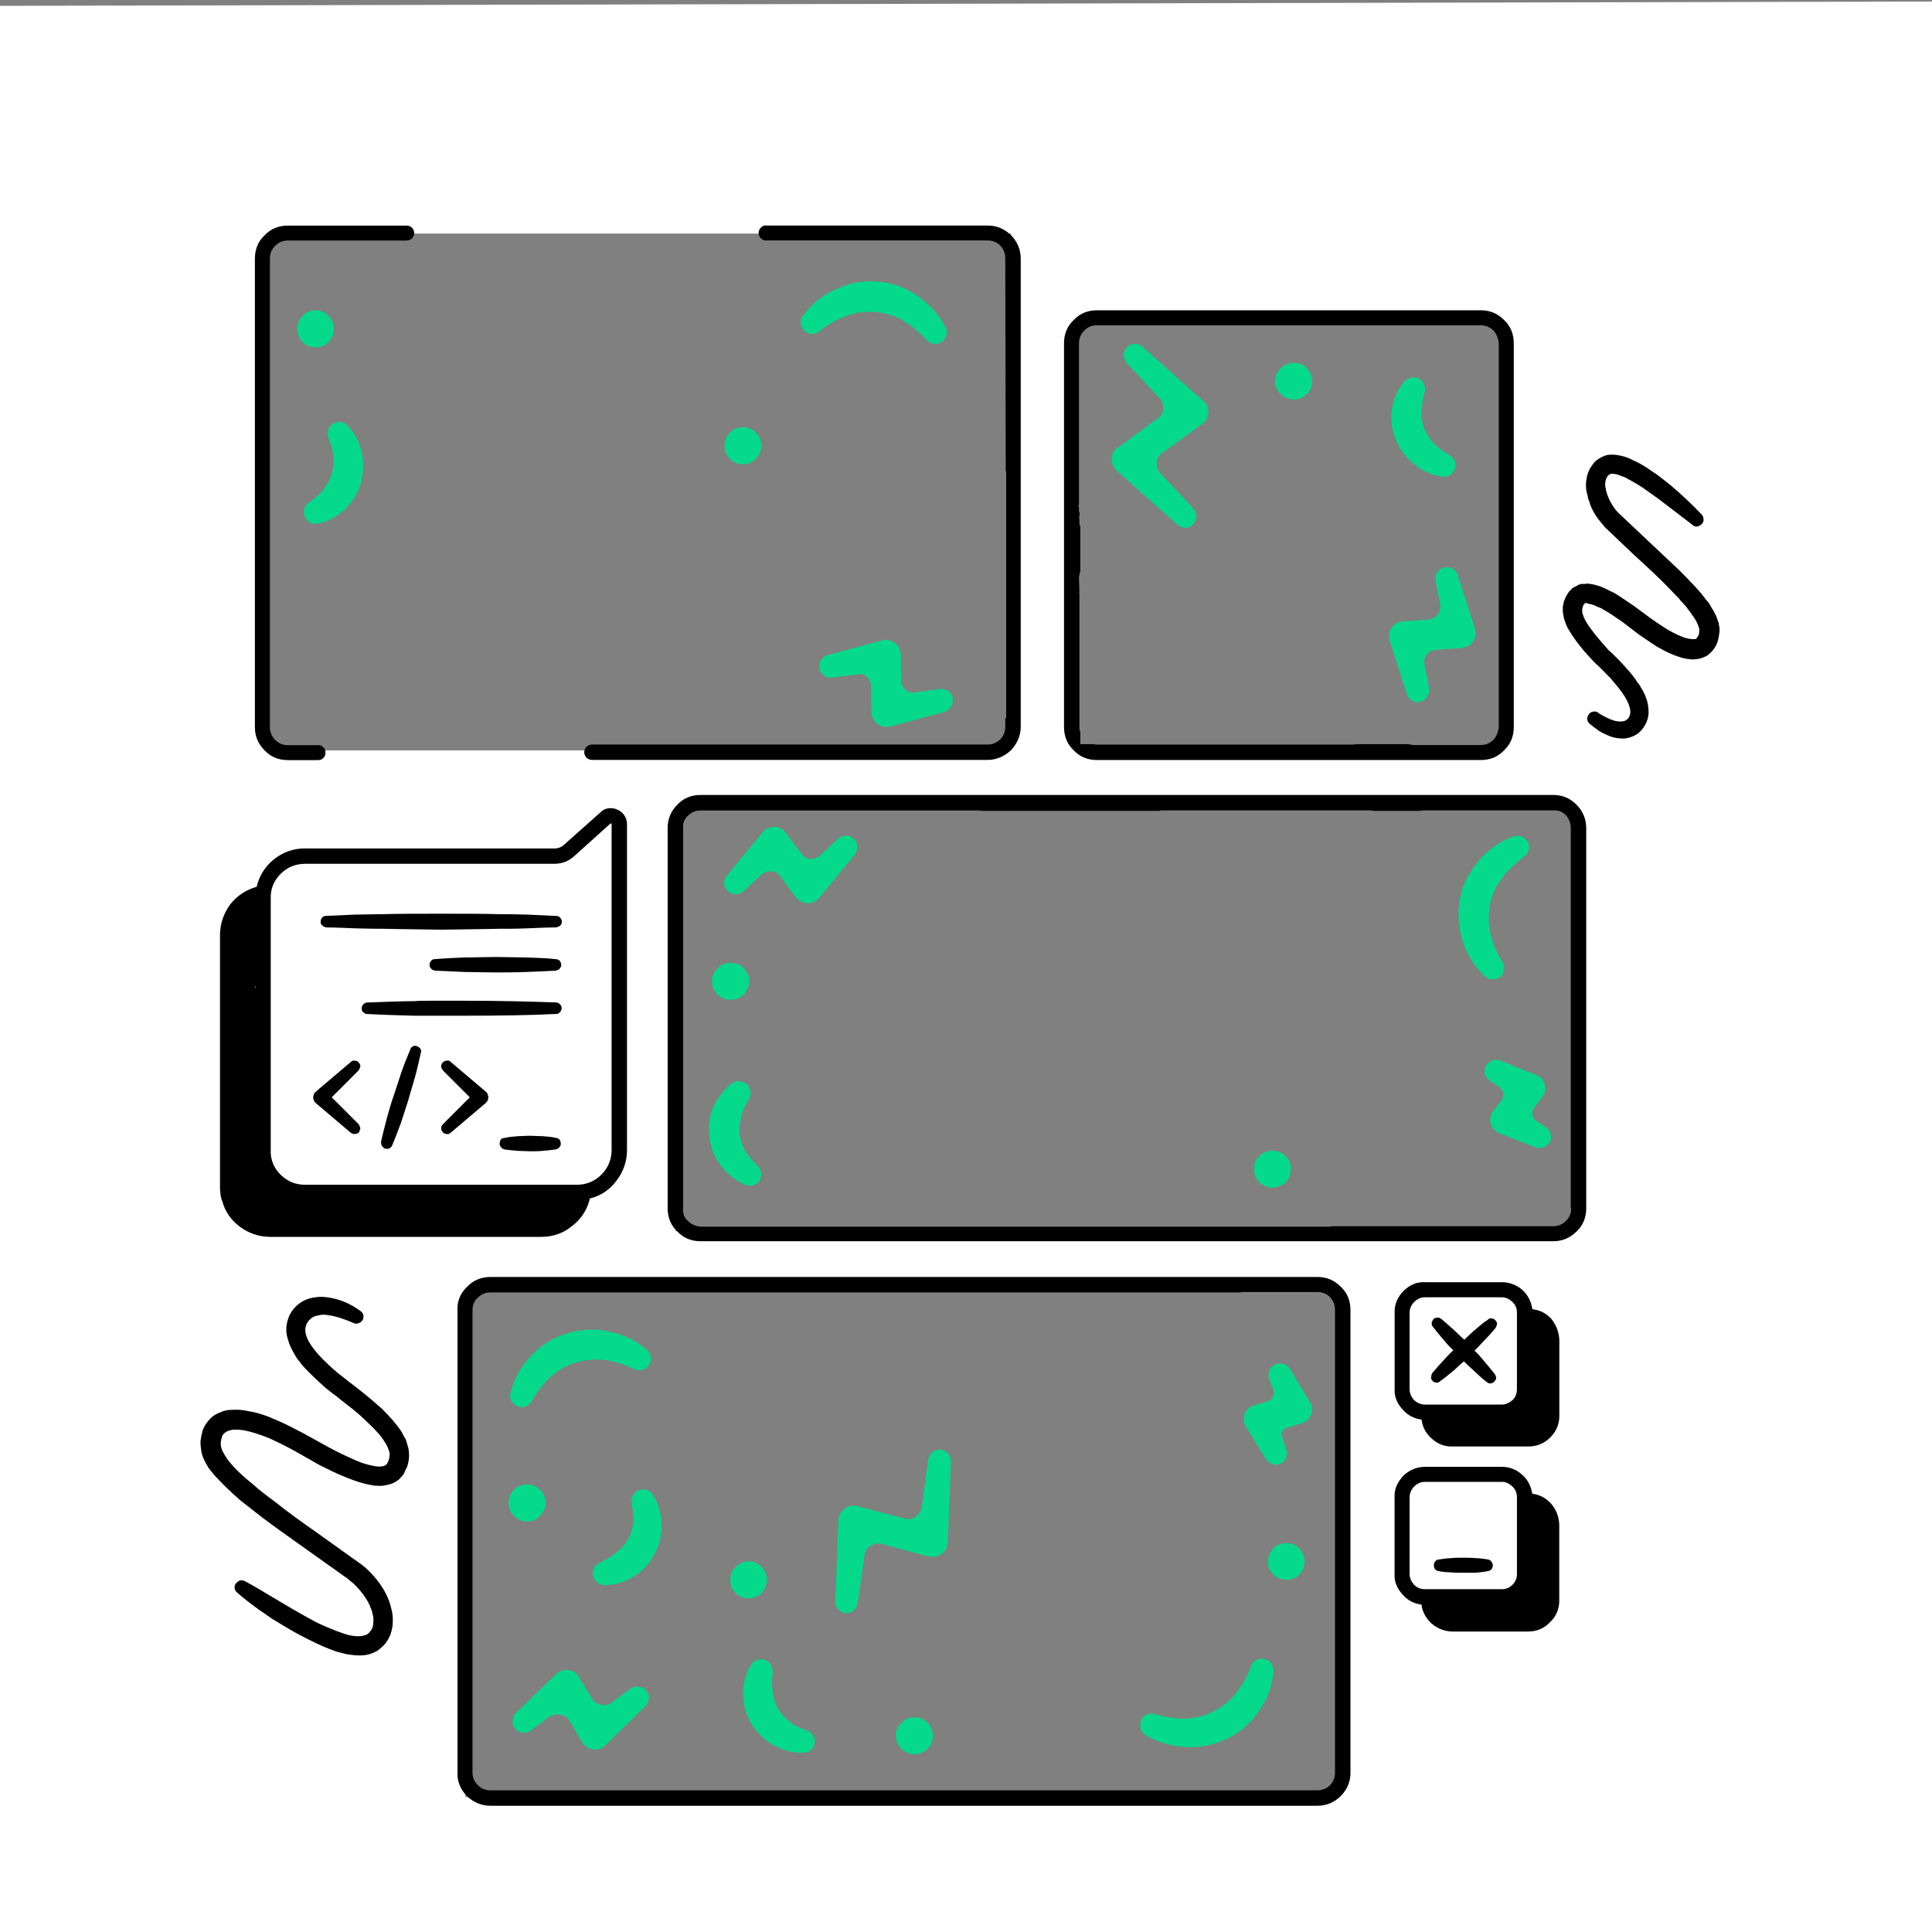 <?xml version="1.0" encoding="UTF-8"?> <!-- Generator: Adobe Illustrator 23.0.3, SVG Export Plug-In . SVG Version: 6.00 Build 0) --> <svg xmlns="http://www.w3.org/2000/svg" xmlns:xlink="http://www.w3.org/1999/xlink" id="Слой_1" x="0px" y="0px" viewBox="0 0 3000 3000" style="enable-background:new 0 0 3000 3000;" xml:space="preserve"><rect x="0" y="0" width="3000" height="3000" fill="#808080" stroke="none"/> <style type="text/css"> .st0{fill:#FFFFFF;} .st1{fill:#04D98C;} </style> <g id="outline_1_"> </g> <g> <path class="st0" d="M3022.9,3009.3V2.3L-11.3,9.1l6.8,3020.6L3022.9,3009.3z M1569.9,362.6v802.6h-1157V362.6H1569.9z M1667.3,496.9h668.3v668.3h-668.3V496.9z M2080.6,2000v790.3H722.7V2000H2080.6z M2449.3,1252.2v659.4H1049v-659.4H2449.3z"></path> </g> <g> <g> <path d="M2524,741.6c6.2,3.4,15.1,8.2,26,15.1c9.6,6.9,18.5,13,26,18.5c11.7,8.9,28.8,21.9,52.1,39.8c2.1,2.1,4.1,2.7,6.9,2.7 c2.7-0.7,4.8-1.4,6.9-3.4c2.1-2.1,3.4-4.1,3.4-6.9c0-3.4-0.7-6.2-2.7-8.2c-15.1-15.8-30.8-30.8-48.7-45.9 c-9.6-7.5-18.5-15.1-27.4-20.6c-10.3-7.5-20.6-13.7-30.2-17.8c-6.2-3.4-12.3-5.5-17.8-6.9c-8.9-2.1-16.5-2.7-23.3-1.4 c-4.8,1.4-8.9,3.4-12.3,5.5c-4.1,2.7-7.5,5.5-9.6,8.9c-4.8,6.2-8.2,13-9.6,21.9c-1.4,6.9-1.4,13.7,0,21.2l1.4,4.8 c0,0.7,0.7,2.7,0.7,4.8c2.1,4.8,2.7,7.5,3.4,9.6c4.1,11,11,21.9,19.9,31.5c2.1,2.7,4.1,5.5,6.2,6.9l42.5,40.4 c21.2,19.2,37,34.3,47.3,44.6c8.9,8.9,15.8,16.5,22.6,23.3c0,0.7,3.4,4.1,10.3,11.7c4.8,6.9,8.2,10.3,8.9,12.3 c6.9,8.9,10.3,16.5,11.7,22.6c0,3.4,0,6.9-0.7,8.9c-1.4,2.7-2.1,4.1-3.4,5.5c-0.7,0.7-1.4,1.4-2.1,1.4c-1.4,0-2.7,0-4.1,0 c-3.4,0-6.9-0.7-12.3-2.1c-7.5-2.7-16.5-6.9-26-12.3c-8.9-5.5-17.1-11-26.7-17.8l-26-19.2c-10.3-6.9-19.9-13.7-28.8-19.2 c-2.7-1.4-4.8-2.7-8.2-4.1l-8.2-4.1c-5.5-2.7-12.3-4.8-18.5-6.2c-2.7-0.7-4.8-0.7-5.5-0.7c-2.7-0.7-4.8-0.7-6.2,0 c-2.1,0-4.8,0-6.9,0c-4.1,1.4-6.2,2.1-6.9,3.4c-4.1,1.4-6.2,3.4-6.9,3.4l-2.7,3.4c-1.4,0.7-2.1,1.4-2.1,2.1 c-1.4,1.4-2.1,2.7-2.1,2.7l-1.4,2.7c-2.1,2.7-2.7,4.8-2.7,5.5c-1.4,2.7-2.1,4.8-2.1,5.5c-0.7,2.7-0.7,5.5-1.4,6.2 c0,2.7,0,4.8,0,6.2c0,0.7,0,3.4,0.7,6.2c0.7,6.9,3.4,13,6.2,19.9c4.8,8.2,11,18.5,20.6,30.2c6.9,8.9,14.4,16.5,22.6,25.4 c2.7,2.1,6.9,6.2,12.3,11.7c3.4,3.4,6.9,7.5,11,11c7.5,8.9,14.4,17.1,19.2,24c6.9,9.6,10.3,17.8,11.7,24c0.7,4.1,0.7,6.9,0,9.6 c-0.7,2.7-2.1,5.5-4.1,6.9c-2.1,2.1-4.8,3.4-7.5,3.4c-3.4,0.7-7.5,0-11.7-0.7c-7.5-2.1-15.8-6.2-26-12.3v-0.7 c-2.7-1.4-5.5-2.1-7.5-1.4c-3.4,0.7-5.5,1.4-6.9,4.1c-2.1,2.1-2.7,4.8-2.7,7.5c0.7,3.4,1.4,5.5,4.1,7.5l6.9,5.5 c2.1,1.4,4.1,2.7,7.5,5.5c4.1,2.1,6.9,4.1,8.2,4.1c0.7,0.7,2.1,1.4,4.1,2.1l4.8,2.1c7.5,2.7,14.4,3.4,21.2,3.4 c8.2-0.7,15.8-3.4,22.6-8.2c6.2-5.5,11-12.3,13.7-19.9s2.7-15.1,1.4-23.3c-0.7-5.5-2.7-11.7-6.2-19.2l-2.1-4.1 c-0.7-0.7-1.4-2.7-2.7-4.1c-0.7-2.1-2.1-4.8-4.8-7.5c-5.5-8.9-13-17.8-21.9-27.4c-4.1-4.8-8.2-8.9-11.7-12.3 c-5.5-5.5-8.9-8.9-11.7-11c-7.5-8.2-14.4-16.5-20.6-24c-7.5-9.6-13-17.1-16.5-24c-2.1-4.1-3.4-8.2-4.1-11.7c0-3.4,0-6.2,1.4-8.9 c0-0.7,0.7-1.4,0.7-2.1l0.7-0.7l0.7-0.7l0,0c0.7-0.7,0.7-0.7,0.7-0.7c0-1.4,2.7-0.7,6.2,0.7c4.8,0.7,8.9,2.1,12.3,4.1l6.9,2.7 c3.4,2.1,5.5,3.4,6.9,4.1c8.2,4.8,17.1,11,26,17.1l26,19.9c10.3,6.9,19.9,13.7,28.8,19.2c12.3,6.9,23.3,12.3,32.9,15.1 c6.9,2.7,13.7,3.4,20.6,4.1c4.1,0,8.2-0.7,12.3-1.4c4.1-1.4,8.2-2.7,12.3-5.5c4.1-3.4,7.5-6.9,9.6-10.3c2.7-3.4,4.1-6.9,5.5-11 c0-0.7,0.7-2.7,1.4-6.2c0.7-2.7,0.7-4.1,0.7-5.5c0.7-1.4,0.7-3.4,0.7-5.5c0-3.4,0-5.5-0.7-6.2l-0.7-6.2c-0.7,0-0.7-1.4-2.1-4.8 c-0.7-2.7-1.4-4.1-2.1-5.5l-2.1-4.1c-0.7-2.1-2.1-4.1-4.8-8.2c-1.4-2.7-2.1-4.1-2.1-4.1l-2.7-4.1c-2.7-2.7-6.2-7.5-11-13.7 c-6.2-6.9-9.6-11-11.7-13c-6.9-7.5-15.1-15.8-23.3-24c-8.9-8.2-24.7-23.3-48-45.2l-46.6-43.9c-6.9-7.5-11.7-15.8-15.1-24 c-0.7-2.7-2.1-4.8-2.1-6.2l-1.4-4.8v-1.4c-1.4-4.1-1.4-7.5-0.7-11.7c0.7-3.4,2.1-6.2,3.4-8.2s3.4-2.7,4.8-3.4 c2.7-0.7,5.5,0,9.6,0.7C2515.1,738.2,2519.2,739.6,2524,741.6z"></path> <path d="M2335.5,496.9c-10.3-10.3-21.9-15.1-36.3-15.1h-595.6c-14.4,0-26.7,4.8-36.3,15.1c-10.3,9.6-15.1,21.9-15.1,36.3v595.6 c0,14.4,4.8,26.7,15.1,36.3c9.6,10.3,21.9,15.1,36.3,15.1h595.6c14.4,0,26.7-4.8,36.3-15.1c10.3-9.6,15.1-21.9,15.1-36.3V533.2 C2350.6,518.8,2345.8,506.5,2335.5,496.9z M2299.2,505.1c7.5,0,14.4,2.7,19.9,8.2c4.8,5.5,7.5,12.3,8.2,19.9v595.6 c-0.7,7.5-3.4,14.4-8.2,19.9c-5.5,5.5-12.3,8.2-19.9,8.2h-105.6c-1.4-0.7-3.4-0.7-8.9-1.4h-78.8l-4.1,0.7h-398.2 c-2.1,0-3.4,0-5.5-0.7h-20.6v-18.5c-1.4-3.4-1.4-6.2-1.4-8.2v-207h-0.7c0,0,0-0.7,0.7-1.4l-0.7-24c0.7-3.4,0.7-6.2,2.1-8.9v-69.2 c-0.7-2.1-1.4-4.1-1.4-6.2v-6.9h-0.7c0-0.7,0.7-2.7,0.7-4.8c0.7-2.1,0.7-4.1-0.7-6.2v-6.2c-0.7-1.4-1.4-2.7,0-4.8v-0.7v-69.2 c0-1.4,0-2.1,0-2.7V533.2c0-7.5,2.7-14.4,8.2-19.9s11.7-8.2,19.9-8.2H2299.2z"></path> <path d="M1569.9,365.3c-10.3-10.3-22.6-15.1-36.3-15.1h-343.4c-3.4-0.7-6.2,0.7-8.9,3.4c-2.1,2.1-3.4,4.8-3.4,8.2 c0,2.7,1.4,6.2,3.4,8.2c2.7,2.7,5.5,3.4,8.9,3.4h343.4c7.5,0,14.4,2.7,19.9,8.2c4.8,5.5,7.5,11.7,7.5,19.9l0.7,329.7 c0,0.7,0.7,1.4,0.7,2.1v379.7c0,1.4-0.7,2.7-1.4,3.4v4.1v8.2c0,7.5-2.7,14.4-8.2,19.9c-5.5,4.8-11.7,7.5-19.2,7.5H919.5 c-3.4,0-6.2,1.4-8.9,3.4c-2.1,2.7-3.4,5.5-3.4,8.9c0,2.7,1.4,5.5,3.4,8.2c2.7,2.1,5.5,3.4,8.9,3.4h614.1c13.7,0,26-5.5,36.3-15.1 c9.6-10.3,15.1-22.6,15.1-36.3V401.6C1585,387.2,1579.5,374.9,1569.9,365.3z"></path> <path d="M2448,1249.5c-10.3-10.3-21.9-15.1-36.3-15.1H1088.1c-14.4,0-26.7,4.8-36.3,15.1c-10.3,10.3-15.1,22.6-15.1,36.3V1876 c0,14.4,4.8,26.7,15.1,36.3c9.6,10.3,21.9,15.1,36.3,15.1h1323.6c13.7,0,26-4.8,36.3-15.1c10.3-9.6,15.1-21.9,15.1-36.3v-590.2 C2463,1272.1,2458.2,1259.8,2448,1249.5z M1521.3,1258.4c0.7,0,1.4,0,2.1,0.7h276.9c0.7-0.7,1.4-0.7,3.4-0.7h323.5 c1.4,0,3.4,0,6.2,0.7h72c0.7-0.7,2.1-0.7,2.7-0.7h203.6c7.5-0.7,14.4,2.1,19.9,7.5c4.8,5.5,7.5,12.3,7.5,19.9V1876h0.7 c0,8.2-2.7,14.4-8.2,19.9s-12.3,8.2-19.9,8.2h-345.5v0.7h-971.2h-6.9c-7.5-0.7-14.4-3.4-19.9-8.9c-5.5-4.8-8.2-11.7-7.5-19.2 v-590.8c-0.7-7.5,2.1-14.4,7.5-19.2c5.5-5.5,12.3-8.2,19.9-8.2H1521.3z"></path> <path d="M2081.9,1998c-10.3-10.3-21.9-15.1-36.3-15.1H761.8c-14.4,0-26.7,4.8-36.3,15.1c-10.3,9.6-15.8,21.9-15.1,36.3v718.3 c-0.7,13.7,4.8,26,14.4,36.3c10.3,9.6,22.6,15.1,37,15.1h1283.8c14.4,0,26.7-5.5,36.3-15.1c10.3-10.3,15.1-22.6,15.1-36.3v-718.3 C2097,2019.9,2092.2,2007.6,2081.9,1998z M2065.5,2014.4c4.8,5.5,7.5,11.7,7.5,19.9v718.3c0,7.5-2.7,13.7-7.5,19.2 c-5.5,5.5-12.3,8.2-19.9,8.2H761.8c-8.2,0-14.4-2.7-19.9-8.2s-8.2-11.7-8.2-19.2v-718.3c0-7.5,2.7-14.4,8.2-19.2 c5.5-5.5,11.7-8.2,19.9-8.2h246.1h918.5l2.7-0.7h116.5C2053.2,2006.2,2060,2009,2065.5,2014.4z"></path> <path d="M2165.6,2038.4V2157c-0.7,12.3,4.1,22.6,12.3,31.5c7.5,8.9,17.8,14.4,29.5,15.8c1.4,11.7,6.9,21.9,15.8,29.5 c8.9,8.2,19.2,12.3,30.8,12.3h119.3c13,0,24.7-4.8,33.6-13.7c9.6-9.6,14.4-20.6,14.4-33.6v-118.6c-0.7-12.3-4.8-22.6-12.3-32.2 c-8.2-8.9-17.8-13.7-29.5-15.1c-2.1-12.3-6.9-21.9-15.8-30.2c-8.9-7.5-19.9-11.7-31.5-11.7h-119.3c-13-0.7-24,4.1-33.6,13.7 C2170.4,2013.8,2164.9,2025.4,2165.6,2038.4z M2332.1,2014.4c6.2,0,11.7,2.7,16.5,7.5c4.8,4.1,6.9,10.3,6.9,16.5v6.2V2157 c0,6.9-2.1,12.3-6.9,17.1c-4.8,4.1-10.3,6.9-16.5,6.9h-119.3c-6.9,0-12.3-2.7-17.1-6.9c-4.1-4.8-6.9-10.3-6.9-17.1v-118.6 c0-6.2,2.7-12.3,6.9-16.5c4.8-4.8,10.3-7.5,17.1-7.5H2332.1z M2379.4,2056.9L2379.4,2056.9L2379.4,2056.9L2379.4,2056.9z"></path> <path d="M2322.5,2050.8c-1.4-2.1-3.4-3.4-6.2-3.4c-2.1-0.7-4.8,0-6.2,2.1c-6.9,4.1-14.4,11-23.3,18.5c-3.4,3.4-8.2,7.5-13,12.3 c-4.8-4.1-8.9-8.2-13-12.3c-8.9-8.2-17.1-15.1-22.6-19.9c-2.1-1.4-3.4-2.1-5.5-2.1c-2.7,0-4.1,0.7-6.2,1.4 c-1.4,2.1-2.7,4.1-3.4,6.2c0,2.7,0,4.8,2.1,6.9c4.8,6.2,11,13.7,19.2,23.3c2.7,3.4,7.5,8.2,12.3,13c-4.8,4.1-8.9,8.9-13,13 c-7.5,8.2-14.4,15.8-19.9,22.6c-0.7,1.4-1.4,3.4-1.4,5.5c-0.7,2.1,0,4.1,1.4,5.5c1.4,2.1,3.4,3.4,6.2,3.4c2.1,0.7,4.1,0,6.2-2.1 c6.9-4.8,14.4-11,23.3-18.5c4.8-4.8,9.6-8.9,13.7-12.3c4.1,4.1,8.2,8.2,13,12.3c8.9,8.2,15.8,15.1,22.6,19.9 c1.4,1.4,2.7,2.1,5.5,2.1c1.4,0,3.4-0.7,5.5-2.1c1.4-1.4,2.7-3.4,3.4-5.5c0-2.7-0.7-4.8-2.1-6.9c-4.8-6.2-11-13.7-19.2-23.3 c-4.1-4.8-8.2-9.6-12.3-13c4.8-4.8,8.9-8.9,12.3-13c8.2-8.2,15.1-15.8,20.6-22.6c0.7-1.4,1.4-3.4,2.1-5.5 C2324.6,2054.2,2323.9,2052.1,2322.5,2050.8z"></path> <path d="M2379.4,2319.5c-2.1-11.7-6.9-21.9-15.8-29.5c-8.9-8.2-19.9-12.3-31.5-12.3h-119.3c-13,0-24,4.8-33.6,13.7 c-8.9,9.6-14.4,20.6-13.7,33.6v119.3c-0.7,11.7,4.1,22.6,12.3,31.5c7.5,8.9,17.8,14.4,29.5,15.8c1.4,11.7,6.9,21.2,15.8,29.5 c8.9,7.5,19.2,11.7,30.8,12.3h119.3c13,0,24.7-4.8,33.6-14.4c9.6-8.9,14.4-20.6,14.4-33.6v-118.6c-0.7-12.3-4.8-22.6-12.3-31.5 C2400.7,2326.3,2391.1,2320.8,2379.4,2319.5z M2348.6,2308.5c4.8,4.1,6.9,10.3,6.9,16.5v119.3c0,6.2-2.1,11.7-6.9,16.5 c-4.8,4.8-10.3,6.9-16.5,6.9h-119.3c-6.9,0-12.3-2.1-17.1-6.9c-4.1-4.8-6.9-10.3-6.9-16.5v-119.3c0-6.2,2.7-12.3,6.9-16.5 c4.8-4.8,10.3-7.5,17.1-7.5h119.3C2338.3,2300.9,2343.8,2303.7,2348.6,2308.5z"></path> <path d="M2291.7,2419.5c-6.9-0.7-13.7-0.7-19.2-0.7c-8.9,0-15.1,0-19.2,0.7c-6.9,0-13.7,1.4-19.9,2.1c-3.4,0.7-6.2,3.4-6.9,7.5 c0,2.1,0,4.8,1.4,6.9c1.4,2.1,3.4,3.4,5.5,3.4c5.5,1.4,12.3,2.1,19.9,2.1c5.5,0.7,12.3,0.7,19.2,0.7c4.8,0,11.7,0,19.2,0 c6.9-0.7,13-1.4,19.2-2.7c4.1-0.7,6.2-3.4,6.9-6.9c0.7-2.7,0-4.8-1.4-6.9c-1.4-2.1-2.7-3.4-5.5-4.1 C2305.4,2420.9,2298.5,2419.5,2291.7,2419.5z"></path> <path d="M643.2,361.9c0-3.4-1.4-6.2-3.4-8.2c-2.7-2.7-5.5-3.4-8.9-3.4H447.2c-14.4,0-26.7,4.8-36.3,15.1 c-10.3,9.6-15.1,21.9-15.1,36.3v727.2c0,14.4,4.8,26,15.1,36.3c9.6,10.3,21.9,15.1,36.3,15.1h46.6c2.7,0,6.2-0.7,8.2-3.4 c2.7-2.1,3.4-5.5,3.4-8.2c0-3.4-0.7-6.2-3.4-8.2c-2.1-2.7-5.5-4.1-8.2-3.4h-46.6c-8.2,0-14.4-2.7-19.9-8.2s-8.2-12.3-8.2-19.9 V401.6c0-8.2,2.7-14.4,8.2-19.9s11.7-8.2,19.9-8.2h183.7c3.4,0,6.2-0.7,8.9-3.4C641.9,368.1,643.2,364.6,643.2,361.9z"></path> <path d="M473.9,1317.4c-17.8,0-34.3,5.5-48.7,17.1c-13.7,11-22.6,25.4-26.7,42.5c-16.5,4.8-30.2,13.7-41.1,27.4 c-10.3,14.4-15.8,30.2-15.8,48v390.7c0,6.9,0.7,13.7,2.7,20.6l0.7,0.7c4.1,16.5,13.7,30.2,27.4,40.4s29.5,15.8,47.3,15.8h420.9 c17.8,0,34.3-5.5,48-17.1c14.4-11,23.3-25.4,27.4-42.5c17.1-4.1,30.8-13.7,41.1-27.4c11-14.4,16.5-30.2,16.5-48v-505.8 c0-5.5-1.4-9.6-4.1-13.7s-6.2-6.9-11-8.9c-4.1-2.1-8.9-2.7-13.7-2.1s-8.9,2.7-12.3,6.2l-56.2,50c-4.1,4.1-9.6,6.2-15.1,6.2H473.9z M435.6,1357.1c11-11,24-15.8,38.4-15.8h386.6c12.3,0,22.6-4.1,31.5-12.3l55.5-50c0.7-0.7,0.7-0.7,1.4,0c0,0,0.7,0,0.7,0.7v505.8 c0,15.1-5.5,28.1-15.8,38.4c-11,11-24,15.8-38.4,15.8H473.9c-14.4,0-27.4-4.8-38.4-15.8c-10.3-10.3-15.8-23.3-15.1-38.4v-390 C419.8,1380.4,425.3,1367.4,435.6,1357.1z M396.5,1534l-0.7-0.7c0-0.7,0-1.4,0.7-2.7V1534z M597.3,1863.6h6.9 C602.1,1863.6,600.1,1863.6,597.3,1863.6z M396.5,1658.7v8.2V1658.7z"></path> <path d="M506.2,1422.2c-2.1,0-4.1,0.7-5.5,2.1c-2.1,2.1-2.7,4.1-2.7,6.2c-0.7,2.7,0.7,4.8,2.1,6.2c2.1,2.1,4.1,2.7,6.2,3.4 c13.7,0,28.1,0.7,44.6,1.4c5.5,0,19.9,0.7,45.2,0.7c23.3,0.7,53.5,0.7,89.1,1.4c35.6-0.7,65.1-0.7,89.1-1.4 c15.1,0,29.5,0,44.6-0.7c16.5-0.7,31.5-1.4,44.6-1.4c2.7-0.7,4.8-1.4,6.2-2.7c2.1-2.1,2.7-3.4,2.7-6.2c0-2.1-0.7-4.8-2.7-6.2 c-1.4-2.1-3.4-2.7-6.2-2.7c-13-0.7-27.4-1.4-44.6-2.1c-4.8,0-19.9-0.7-44.6-0.7c-24-0.7-53.5-0.7-89.1-0.7s-65.8,0-89.1,0.7 c-17.1,0-31.5,0.7-45.2,0.7C534.3,1420.9,519.9,1421.5,506.2,1422.2z"></path> <path d="M669.3,1503.8c1.4,2.1,3.4,2.7,5.5,3.4c14.4,0.7,30.2,1.4,47.3,2.1c15.1,0,30.8,0.7,47.3,0.7c13,0,28.8,0,47.3-0.7 c19.2-0.7,35-1.4,46.6-2.1c2.1-0.7,4.1-1.4,5.5-2.7c1.4-2.1,2.7-3.4,2.7-5.5c0-2.7-0.7-4.8-2.1-6.9c-1.4-1.4-3.4-2.7-6.2-2.7 c-11.7-1.4-27.4-2.1-46.6-2.7c-16.5,0-32.2-0.7-47.3-0.7c-14.4,0-30.2,0.7-47.3,0.7c-16.5,0.7-32.2,1.4-47.3,2.7 c-2.1,0-3.4,0.7-4.8,2.1c-2.1,2.1-2.7,3.4-2.7,6.2C666.5,1499.7,667.9,1502.4,669.3,1503.8z"></path> <path d="M869.4,1559.3c-1.4-1.4-3.4-2.7-6.2-2.7c-38.4-1.4-87-2.7-146.7-2.7h-36.3c-16.5,0-29.5,0-37,0.7c-24,0-48.7,1.4-73.3,2.1 c-2.7,0-4.1,1.4-5.5,2.7c-2.1,2.1-2.7,3.4-2.7,6.2c-0.7,2.1,0.7,4.1,2.1,6.2c2.1,1.4,3.4,2.7,6.2,2.7c25.4,1.4,50,2.1,73.3,2.7 c7.5,0,20.6,0,37,0h36.3c58.3,0,106.9-0.7,146.7-2.7c2.7,0,4.1-0.7,6.2-2.7c1.4-1.4,2.1-3.4,2.7-5.5 C872.2,1563.4,871.5,1561.4,869.4,1559.3z"></path> <path d="M863.3,1784.8c4.1-1.4,6.2-3.4,7.5-7.5c0-2.1,0-4.8-1.4-6.9s-3.4-3.4-6.2-3.4c-4.8-1.4-11.7-2.1-19.9-2.7 c-6.9,0-13.7-0.7-19.9-0.7c-7.5,0-14.4,0.7-19.9,0.7c-8.9,0.7-15.1,1.4-19.9,2.7c-4.8,0-6.9,2.7-7.5,6.9c-0.7,2.7,0,4.8,1.4,6.9 s3.4,3.4,6.2,4.1c4.8,0.7,11.7,1.4,19.9,2.1c6.2,0,13,0.7,19.9,0.7c5.5,0,12.3,0,19.9-0.7C851.6,1786.2,858.5,1785.5,863.3,1784.8 z"></path> <path d="M700.1,1649.1c-2.1-2.1-4.1-2.7-6.2-2.1c-2.1,0-4.1,0.7-6.2,2.7c-1.4,1.4-2.7,3.4-2.7,6.2c0,2.1,1.4,4.1,2.7,6.2 l41.8,41.8l-41.8,41.8c-1.4,2.1-2.7,3.4-2.7,6.2c0,2.1,0.7,4.1,2.7,6.2c0.7,1.4,3.4,2.7,5.5,2.7c2.1,0.7,4.8,0,6.9-2.1l54.1-45.9 l1.4-1.4c2.1-2.7,2.7-5.5,2.7-8.2c-0.7-3.4-1.4-6.2-4.1-8.2L700.1,1649.1z"></path> <path d="M653.5,1634.7c0.7-2.1,0.7-4.1-0.7-6.2c-0.7-1.4-2.7-2.7-4.1-3.4c-2.7-1.4-4.8-1.4-6.9-0.7c-2.7,1.4-4.1,2.7-4.8,5.5 c-4.1,9.6-8.9,21.2-13.7,35c-3.4,11-7.5,22.6-11.7,35.6c-4.8,13.7-8.2,26-11,36.3c-3.4,13.7-6.9,26-8.9,36.3c0,2.1,0,4.1,1.4,6.2 c0.7,1.4,2.1,2.7,4.1,4.1c2.1,0.7,4.8,0.7,6.9,0c2.7-1.4,4.1-2.7,4.8-4.8c4.8-11,8.9-22.6,13.7-35c4.1-13,8.2-25.4,11.7-36.3 c4.1-15.1,8.2-27.4,10.3-35.6C648.7,1657.3,650.8,1645.7,653.5,1634.7z"></path> <path d="M559.6,1656c0-2.1-0.7-4.1-2.7-6.2c-1.4-2.1-3.4-2.7-5.5-2.7c-2.7-0.7-4.8,0-6.9,2.1l-54.1,45.9l-1.4,1.4 c-2.1,2.7-2.7,5.5-2.7,8.2c0.7,3.4,1.4,6.2,4.1,8.2l54.1,45.9c2.1,1.4,4.1,2.1,6.2,2.1s4.1-0.7,6.2-2.1c1.4-2.1,2.1-4.1,2.7-6.9 c-0.7-2.1-1.4-4.1-2.7-6.2l-41.8-41.8l41.8-41.8C558.2,1660.1,558.9,1658,559.6,1656z"></path> <path d="M482.2,2048c2.7-2.7,6.9-4.8,12.3-5.5c4.8-1.4,10.3-1.4,17.1,0c10.3,1.4,22.6,5.5,37,11.7c2.7,1.4,4.8,1.4,7.5,0.7 c2.7-0.7,4.8-2.1,6.2-4.1c2.1-2.1,2.1-4.8,2.1-8.2c-0.7-2.7-2.1-5.5-4.8-6.9c-13.7-10.3-28.1-16.5-43.2-19.9 c-10.3-2.1-18.5-2.7-26.7-1.4c-10.3,1.4-19.2,4.8-26.7,11c-8.2,6.9-13.7,15.1-16.5,25.4c-2.7,9.6-2.7,19.2,0.7,29.5 c2.1,7.5,5.5,15.1,11,24c2.7,4.8,4.8,8.2,6.9,9.6c0.7,2.1,3.4,4.8,7.5,9.6c8.9,9.6,19.9,19.9,32.9,31.5c2.7,2.1,8.2,6.9,17.8,13.7 c3.4,3.4,9.6,7.5,17.1,13.7c11,8.2,21.9,17.8,31.5,27.4c11.7,11,20.6,20.6,26,30.2l1.4,2.1c0,0,0.7,0.7,0.7,1.4l2.1,4.1 c1.4,3.4,2.1,6.2,2.7,7.5c0.7,4.1,0,8.2-1.4,13l-1.4,2.7c0,0.7-0.7,1.4-1.4,2.7c-0.7,0.7-2.1,1.4-2.7,2.1 c-2.7,1.4-7.5,2.1-13.7,1.4c-9.6-1.4-22.6-4.8-37-11.7c-11-4.8-24-11-37.7-18.5c-16.5-8.9-29.5-16.5-38.4-21.2 c-14.4-7.5-27.4-14.4-40.4-19.9c-16.5-7.5-30.8-12.3-44.6-14.4c-8.9-2.1-17.8-2.7-25.4-2.1c-6.2,0-10.3,0.7-14.4,2.1 c-5.5,2.1-10.3,4.1-14.4,6.9c-4.8,3.4-8.2,7.5-11.7,12.3c-2.7,4.1-5.5,8.9-6.2,13.7c-1.4,4.8-2.1,9.6-2.7,14.4 c0,5.5,0.7,10.3,1.4,15.1c1.4,8.2,5.5,16.5,11,25.4c4.1,5.5,9.6,12.3,15.8,18.5c8.9,9.6,19.9,19.9,32.9,31.5 c10.3,8.2,21.9,17.1,35,27.4c19.2,14.4,43.2,31.5,71.3,51.4l61.7,43.9c4.1,3.4,6.2,5.5,7.5,6.2c10.3,9.6,17.8,19.2,24,30.2 c0,0.7,0.7,2.1,2.1,4.1l1.4,4.1c2.1,4.1,2.7,6.9,2.7,8.2c2.1,6.2,2.1,11.7,1.4,16.5c0,2.7-0.7,4.8-1.4,6.9c0,0-0.7,1.4-1.4,2.7 c-0.7,0.7-0.7,1.4-2.1,2.7c-2.1,3.4-5.5,5.5-9.6,6.2c-4.1,1.4-8.9,1.4-15.8,0.7c-5.5-0.7-11.7-2.1-18.5-4.8 c-10.3-3.4-23.3-8.9-38.4-15.8c-10.3-5.5-22.6-12.3-37-20.6l-37-21.9c-19.2-11.7-31.5-18.5-37.7-21.9l0,0 c-2.7-1.4-4.8-1.4-7.5-1.4c-2.1,0.7-4.1,2.1-6.2,4.1c-2.1,2.1-2.7,4.8-2.7,7.5c0.7,3.4,1.4,5.5,4.1,7.5c11,9.6,22.6,18.5,35,27.4 c2.1,1.4,8.2,5.5,17.8,12.3c6.9,4.1,13,8.2,19.2,11.7c12.3,7.5,26,15.1,38.4,21.2c16.5,8.2,30.2,14.4,42.5,18.5 c8.9,2.7,17.1,4.8,24,5.5c9.6,1.4,19.2,1.4,27.4-0.7c4.8-1.4,9.6-3.4,14.4-6.2c4.1-3.4,8.2-6.9,11.7-11c1.4-2.1,2.7-4.1,4.1-6.2 c1.4-3.4,2.7-5.5,3.4-6.9c1.4-4.8,2.7-8.9,3.4-14.4c0.7-8.2,0.7-17.1-2.1-26.7c-1.4-7.5-4.8-15.8-8.9-24 c-7.5-14.4-17.8-26.7-30.2-38.4c-4.1-3.4-7.5-6.2-9.6-7.5l-62.4-44.6c-29.5-20.6-52.8-37.7-69.9-51.4c-13-9.6-24.7-18.5-33.6-26.7 c-13-10.3-23.3-19.9-30.8-28.1c-4.8-5.5-8.9-10.3-11.7-15.1c-3.4-5.5-6.2-10.3-6.9-14.4c-0.7-2.7-0.7-4.8-0.7-6.9 c0-2.7,0.7-4.8,1.4-7.5c0.7-4.1,2.7-6.9,6.2-8.9c2.7-2.1,6.9-3.4,12.3-4.1c4.8,0,11,0,17.8,1.4c10.3,2.1,23.3,6.2,38.4,12.3 c10.3,4.8,23.3,11,37,18.5c8.2,4.8,21.2,11.7,38.4,21.9c15.1,7.5,28.8,14.4,41.1,19.2c17.8,7.5,32.9,11.7,45.9,13.7 c4.8,0,9.6,0.7,13.7,0c5.5-0.7,11-2.1,15.8-4.1c5.5-2.7,10.3-6.2,13.7-11c2.1-2.1,3.4-4.8,4.1-6.9c2.1-4.1,2.7-6.2,3.4-6.9 c3.4-9.6,4.1-19.2,2.1-29.5c-0.7-2.7-2.1-6.9-4.1-13.7c-1.4-2.1-2.7-4.1-3.4-5.5l-2.7-5.5c-7.5-11.7-17.8-23.3-30.8-36.3 c-11-9.6-21.9-19.2-34.3-28.8c-8.2-6.2-13.7-11-17.8-13.7c-7.5-6.2-13-10.3-16.5-13c-12.3-10.3-21.9-19.9-30.2-28.8 c-2.7-3.4-4.8-5.5-6.2-7.5c-0.7-0.7-2.7-3.4-5.5-7.5c-4.1-6.2-6.2-11-7.5-15.8c-1.4-4.8-1.4-9.6,0-13.7 C476,2054.9,478.7,2050.8,482.2,2048z"></path> </g> </g> <g> <g> <path class="st1" d="M2161.5,634.7c-2.1,16.5-0.7,32.9,6.2,48.7c6.2,15.1,15.8,28.1,29.5,38.4c12.3,10.3,26.7,15.8,42.5,18.5 c3.4,0.7,6.9,0,10.3-1.4c3.4-2.1,6.2-4.8,7.5-7.5c2.7-4.8,3.4-8.9,2.1-13.7c-2.1-4.8-4.1-8.2-8.9-11l-0.7-0.7 c-10.3-5.5-17.8-11.7-24-17.8c-6.2-6.9-11-14.4-14.4-22.6c-2.7-8.2-4.8-17.1-4.1-26c0-8.2,1.4-17.8,4.1-29.5l0.7-1.4 c0.7-3.4,0.7-6.9-0.7-10.3c-0.7-3.4-2.7-6.2-5.5-8.2c-3.4-3.4-8.2-4.8-13.7-4.1c-4.8,0.7-8.9,2.7-11.7,6.2 C2170.4,604.5,2164.2,618.2,2161.5,634.7z"></path> <path class="st1" d="M2029.2,571.6c-5.5-5.5-12.3-8.2-19.9-8.2c-8.2,0-15.1,2.7-20.6,8.2s-8.9,12.3-8.9,20.6 c0,7.5,3.4,14.4,8.9,19.9s12.3,8.2,20.6,8.2c7.5,0,14.4-2.7,19.9-8.2s8.2-12.3,8.2-19.9C2037.4,584,2034.6,577.1,2029.2,571.6z"></path> <path class="st1" d="M1425.3,459.9c-19.2-13.7-40.4-21.2-63.1-22.6c-22.6-2.1-44.6,2.1-65.1,12.3c-20.6,8.9-37,22.6-50,40.4 c-2.7,2.7-4.1,6.2-3.4,10.3c-0.7,4.1,0.7,8.2,3.4,11c2.7,4.1,6.9,6.2,11.7,6.9c5.5,0.7,9.6-0.7,13.7-3.4V514 c14.4-11,28.1-18.5,41.8-23.3c14.4-5.5,28.8-7.5,44.6-6.2c15.1,1.4,29.5,5.5,42.5,13c12.3,6.9,24.7,16.5,37,30.2l0.7,0.7 c2.7,2.7,6.2,4.1,10.3,5.5c3.4,0.7,7.5,0,11-2.1c4.8-2.1,7.5-6.2,8.9-10.3c1.4-4.8,1.4-9.6-1.4-13.7 C1457.5,488,1443.1,472.2,1425.3,459.9z"></path> <path class="st1" d="M1876.3,637.4c-0.7-6.2-3.4-11-8.2-15.1l-93.9-83.6c-3.4-3.4-7.5-4.8-13-4.8c-4.8,0.7-8.9,2.7-12.3,6.2 c-2.7,3.4-4.1,7.5-4.1,12.3c0.7,4.8,2.1,8.2,5.5,12.3l50.7,54.1c4.1,4.1,5.5,9.6,5.5,16.5c-0.7,6.2-3.4,11-8.9,14.4l-62.4,45.9 c-1.4,0.7-2.7,2.1-4.1,3.4c-4.1,4.8-5.5,10.3-4.8,16.5s3.4,11.7,8.2,15.8l93.9,83.6c3.4,3.4,7.5,4.8,13,4.8 c4.8-0.7,8.9-2.7,12.3-6.9c2.7-3.4,4.1-7.5,4.1-11.7c-0.7-4.1-2.1-8.9-5.5-12.3l-50.7-54.1c-4.1-4.8-6.2-10.3-5.5-16.5 s3.4-11,8.9-15.1l62.4-45.2c1.4-1.4,2.7-2.7,4.1-4.1C1874.9,649.1,1877,643.6,1876.3,637.4z"></path> <path class="st1" d="M1397.2,1009.6c-1.4-6.2-5.5-10.3-11-13c-5.5-3.4-11-4.1-17.1-2.1l-83.6,22.6c-4.8,1.4-8.2,4.1-11,8.2 c-2.1,4.8-2.7,8.9-1.4,14.4c0.7,4.1,3.4,7.5,7.5,9.6c3.4,2.7,8.2,3.4,12.3,2.7l39.1-4.8c5.5-1.4,9.6,0,13.7,3.4s6.2,8.2,6.9,13.7 l0.7,43.2c0.7,2.1,0.7,4.8,2.1,6.9c2.1,5.5,5.5,9.6,11,12.3c4.8,2.1,10.3,2.7,16.5,1.4l83.6-22.6c4.8-2.1,8.2-4.8,11-8.9 c2.1-4.1,2.7-8.9,1.4-13.7c-0.7-4.8-3.4-7.5-7.5-10.3c-3.4-2.1-8.2-3.4-12.3-2.7l-39.1,5.5c-5.5,0.7-10.3-0.7-13.7-4.1 c-4.1-3.4-6.2-8.2-6.9-13l-0.7-43.2C1397.9,1013,1397.9,1011,1397.2,1009.6z"></path> <path class="st1" d="M2263.6,893.1c-1.4-4.8-4.1-8.2-8.9-10.3c-4.1-2.7-8.9-2.7-13.7-1.4c-4.1,1.4-7.5,4.1-9.6,8.2 c-2.1,3.4-2.7,8.2-2.1,12.3l6.9,37c0.7,5.5-0.7,11-4.1,15.8c-3.4,4.1-8.2,6.9-13.7,7.5l-41.1,2.7c-2.7,0.7-4.1,0.7-5.5,1.4 c-6.2,2.1-10.3,5.5-13,11.7c-2.7,5.5-2.7,11.7-0.7,17.8l26.7,82.3c0.7,4.1,4.1,7.5,8.2,10.3c4.8,2.1,8.9,2.7,14.4,0.7 c4.1-1.4,6.9-4.1,8.9-7.5c2.7-4.1,3.4-8.2,2.7-13l-6.9-37c-1.4-5.5,0-11,3.4-15.1c3.4-4.8,8.2-6.9,14.4-7.5l41.1-2.7 c2.1-0.7,3.4-1.4,5.5-2.1c6.2-1.4,10.3-5.5,13-11.7c2.1-5.5,2.1-11,0.7-17.1L2263.6,893.1z"></path> <path class="st1" d="M2332.1,1364c8.2-11.7,19.9-22.6,34.3-33.6l0.7-0.7c2.7-2.1,5.5-4.8,6.2-8.9c1.4-3.4,1.4-7.5,0-11.7 c-2.1-4.1-4.8-7.5-9.6-9.6c-4.1-2.1-8.9-2.1-13.7-0.7c-20.6,7.5-38.4,19.9-52.8,36.3c-1.4,1.4-2.7,3.4-5.5,6.9l-4.8,6.9 c-0.7,0.7-2.1,3.4-4.1,6.9l-4.8,7.5c0,0-1.4,2.7-3.4,7.5l-3.4,7.5c-0.7,3.4-2.1,8.9-4.1,16.5c-4.1,22.6-2.7,44.6,4.1,66.5 c6.9,21.2,17.8,39.1,34.3,54.8c2.7,2.7,6.2,4.1,10.3,4.8c4.1,0,7.5-0.7,11.7-2.7s6.9-6.2,7.5-11c1.4-4.8,0.7-8.9-2.1-13v-0.7 c-9.6-15.8-15.8-30.2-18.5-43.9c-3.4-15.8-3.4-30.2-0.7-45.2C2317,1389.3,2323.2,1375.6,2332.1,1364z"></path> <path class="st1" d="M2314.3,1678.6l13,8.9c3.4,2.1,5.5,5.5,6.9,9.6c0.7,4.1-0.7,8.2-2.7,11.7l-13,16.5c-2.1,2.1-2.7,4.8-3.4,6.9 c-2.1,5.5-1.4,11,1.4,16.5c2.1,4.8,6.2,8.2,11.7,11l55.5,21.9c4.1,1.4,8.2,1.4,12.3,0s7.5-4.1,10.3-7.5c2.1-4.1,2.7-8.9,1.4-13.7 c-1.4-4.1-4.1-8.2-8.2-11l-13-8.2c-4.1-2.7-6.2-5.5-6.9-9.6c-0.7-4.8,0-8.2,2.7-11.7l13-17.1c1.4-2.1,2.7-4.1,3.4-6.9 c1.4-5.5,0.7-11-1.4-15.8c-2.7-5.5-6.9-8.9-12.3-11l-54.8-21.9c-4.1-2.1-8.2-2.1-12.3-0.7c-4.8,1.4-7.5,4.1-10.3,8.2 c-2.1,4.1-2.7,8.2-2.1,13C2307.4,1672.4,2310.2,1675.8,2314.3,1678.6z"></path> <path class="st1" d="M1955.8,1836.2c5.5,4.8,12.3,7.5,19.9,8.2c7.5-0.7,14.4-3.4,20.6-8.2c5.5-6.2,8.2-13,8.2-20.6 c0-8.2-2.7-15.1-8.2-20.6c-6.2-5.5-13-8.2-20.6-8.2s-14.4,2.7-19.9,8.2c-6.2,5.5-8.9,12.3-8.2,20.6 C1946.9,1823.2,1949.7,1830.1,1955.8,1836.2z"></path> <path class="st1" d="M1979.8,2118.6c-4.1,2.1-6.9,5.5-8.9,9.6c-1.4,4.8-1.4,9.6,0,13.7l6.9,17.1c0.7,3.4,0.7,6.9-1.4,10.3 c-1.4,2.7-3.4,5.5-6.9,6.2l-22.6,6.9c-2.7,0.7-4.8,1.4-6.9,3.4c-4.8,3.4-7.5,8.2-8.2,13.7c-1.4,5.5,0,11,2.7,15.8l31.5,50.7 c2.1,4.1,5.5,6.2,9.6,7.5s8.2,1.4,12.3-0.7c4.8-1.4,7.5-4.8,8.9-9.6c2.1-4.1,2.1-8.9,0-13.7l-5.5-17.1c-1.4-3.4-1.4-6.9,0-9.6 c2.1-3.4,4.1-5.5,8.2-6.2l22.6-6.9c2.1-0.7,4.1-2.1,6.9-3.4c4.1-3.4,6.9-8.2,8.2-13.7c0.7-6.2,0-11-3.4-15.8l-30.8-51.4 c-2.7-3.4-6.2-6.2-10.3-7.5S1984.6,2117.3,1979.8,2118.6z"></path> <path class="st1" d="M1471.9,2257.1c-3.4-4.1-7.5-5.5-12.3-6.2c-4.8,0-8.9,1.4-12.3,4.1c-3.4,3.4-5.5,7.5-6.2,12.3l-9.6,72.7 c-1.4,6.2-4.1,11-9.6,15.1s-11.7,4.8-17.8,2.7l-74-19.2c-1.4,0-3.4-0.7-5.5-0.7c-6.2,0-11.7,2.7-15.8,7.5 c-4.8,4.1-6.9,8.9-6.9,15.1l-4.8,126.1c-0.7,4.8,1.4,8.9,4.1,12.3c3.4,3.4,7.5,5.5,12.3,6.2c4.8,0,8.9-1.4,12.3-4.8 c3.4-2.7,5.5-6.9,6.2-11.7l10.3-72.7c0.7-6.9,3.4-11.7,8.9-15.1c5.5-4.1,11.7-4.8,17.8-3.4l74,19.9c1.4,0,3.4,0,5.5,0 c6.2,0,11.7-2.1,15.8-6.2c4.8-4.1,6.9-10.3,7.5-16.5l4.8-125.4C1476.7,2264.6,1475.3,2260.5,1471.9,2257.1z"></path> <path class="st1" d="M1448.6,2695.1c0-7.5-2.7-14.4-8.2-19.9c-6.2-6.2-12.3-8.9-20.6-8.2c-7.5-0.7-14.4,2.1-19.9,8.2 c-6.2,5.5-8.9,12.3-8.9,19.9c0,8.2,2.7,14.4,8.9,20.6c5.5,5.5,12.3,8.2,19.9,8.2c8.2,0,14.4-2.7,20.6-8.2 C1445.9,2709.5,1448.6,2703.3,1448.6,2695.1z"></path> <path class="st1" d="M1770.8,2683.4c1.4,4.8,4.1,8.2,8.2,11c19.2,11,39.8,17.1,61.7,18.5c1.4,0,4.8,0,8.2,0h8.2 c0.7,0,3.4-0.7,8.2-1.4l8.2-0.7c0.7-0.7,3.4-1.4,8.2-2.1l8.2-2.7c1.4,0,6.9-2.7,15.8-6.2c20.6-10.3,37.7-24.7,50-43.9 c13-19.2,19.9-39.1,21.9-61c0-4.1-1.4-7.5-2.7-11c-2.1-3.4-5.5-5.5-8.9-6.9c-4.1-2.1-8.9-2.1-13.7,0c-4.1,1.4-7.5,4.8-9.6,9.6v0.7 c-6.9,17.8-15.1,31.5-23.3,41.8c-9.6,11.7-21.2,21.2-35,28.1l-9.6,4.8c-4.8,1.4-8.9,2.7-11,3.4l-5.5,0.7c-4.1,0.7-5.5,1.4-5.5,1.4 l-6.2,0.7c-3.4,0-4.8,0.7-5.5,0.7c-14.4,0-30.2-2.1-47.3-6.9l-0.7-0.7c-4.1-0.7-7.5-0.7-11.7,0.7c-3.4,1.4-6.9,4.1-8.9,7.5 C1770.8,2673.8,1770.1,2678.6,1770.8,2683.4z"></path> <path class="st1" d="M1977.1,2404.4c-5.5,6.2-8.2,13-8.2,20.6c0,7.5,2.7,14.4,8.2,19.9s12.3,8.2,19.9,8.2c8.2,0,15.1-2.7,20.6-8.2 s8.2-12.3,8.2-19.9c0-7.5-2.7-14.4-8.2-20.6c-5.5-5.5-12.3-8.2-20.6-8.2C1989.4,2396.2,1982.6,2399,1977.1,2404.4z"></path> <path class="st1" d="M1173.8,712.1c5.5-5.5,8.2-12.3,8.9-19.9c-0.7-8.2-3.4-15.1-8.9-20.6s-12.3-8.2-20.6-8.2 c-7.5,0-14.4,2.7-19.9,8.2s-8.2,12.3-8.2,20.6c0,7.5,2.7,14.4,8.2,19.9c5.5,6.2,12.3,8.9,19.9,8.9 C1161.4,721,1168.3,718.3,1173.8,712.1z"></path> <path class="st1" d="M518.5,510.6c0-7.5-2.7-14.4-8.2-19.9c-5.5-6.2-12.3-8.9-19.9-8.9c-8.2,0-15.1,2.7-20.6,8.9 c-5.5,5.5-8.2,12.3-8.2,19.9c0,8.2,2.7,14.4,8.2,20.6c5.5,5.5,12.3,8.2,20.6,8.2c7.5,0,14.4-2.7,19.9-8.2 C515.7,525,518.5,518.8,518.5,510.6z"></path> <path class="st1" d="M473.2,788.9c-1.4,2.7-2.1,6.2-0.7,10.3c0.7,4.8,3.4,8.2,7.5,11.7c4.1,2.1,8.2,3.4,13.7,2.1 c15.1-2.7,28.8-10.3,41.1-21.2c12.3-11.7,20.6-25.4,25.4-41.1c4.8-16.5,4.8-32.9,1.4-48.7c-4.1-16.5-11-30.2-21.9-41.1 c-2.1-2.7-5.5-4.8-8.9-5.5c-4.1-0.7-7.5-0.7-11,1.4c-4.8,1.4-8.2,4.8-9.6,9.6c-2.1,4.1-2.1,8.9,0,13.7v0.7 c4.8,11,6.9,20.6,7.5,28.8c0.7,9.6,0,18.5-2.7,26.7s-6.9,16.5-13,24c-4.8,6.2-12.3,13-21.9,19.9l-1.4,0.7 C476,783.4,473.9,785.5,473.2,788.9z"></path> <path class="st1" d="M1258.1,1333.8c-6.2-0.7-10.3-3.4-13.7-8.2l-24.7-32.9c-2.1-2.1-3.4-4.1-6.2-5.5c-4.8-2.7-9.6-4.1-15.8-2.7 c-5.5,0.7-10.3,3.4-13.7,8.2l-55.5,67.2c-3.4,3.4-4.1,7.5-4.1,12.3c0.7,5.5,2.7,9.6,6.9,12.3c2.7,2.7,6.9,4.1,11.7,4.1 c4.8-0.7,8.2-2.1,11.7-4.8l28.1-26c4.1-3.4,8.9-5.5,15.1-4.8c5.5,0,10.3,2.7,13.7,7.5l24,32.9c1.4,1.4,2.7,2.7,4.8,4.1 c4.8,4.1,10.3,5.5,16.5,4.8s11-3.4,15.1-8.2l55.5-67.2c2.7-4.1,4.1-8.2,3.4-13c0-5.5-2.7-9.6-6.2-12.3s-7.5-4.1-12.3-4.1 c-4.1,0.7-8.2,2.1-11.7,5.5l-27.4,25.4C1268.3,1332.4,1263.5,1333.8,1258.1,1333.8z"></path> <path class="st1" d="M1155.2,1503.8c-6.2-6.2-13-8.9-20.6-8.2c-8.2-0.7-15.1,2.1-20.6,8.2c-5.5,5.5-8.9,12.3-8.2,19.9 c-0.7,8.2,2.7,14.4,8.2,20.6c5.5,5.5,12.3,8.2,20.6,8.2c7.5,0,14.4-2.7,20.6-8.2c4.8-6.2,8.2-12.3,8.2-20.6 C1163.5,1516.1,1160,1509.3,1155.2,1503.8z"></path> <path class="st1" d="M1149.8,1679.3c-4.8-1.4-8.9,0-13,2.7c-12.3,8.9-21.9,21.2-28.8,36.3c-6.9,15.8-8.9,31.5-6.2,48.7 c2.1,16.5,8.2,31.5,18.5,44.6c10.3,12.3,22.6,21.9,36.3,28.1c3.4,1.4,6.9,2.1,11,1.4s6.9-2.7,9.6-4.8c3.4-4.1,4.8-8.2,4.8-13.7 c0-4.8-2.1-8.9-5.5-12.3l-0.7-0.7c-8.9-8.2-14.4-15.8-19.2-23.3c-4.1-8.2-6.9-16.5-8.2-25.4c-0.7-8.9,0-17.8,2.7-26.7 c1.4-7.5,5.5-16.5,11.7-27.4l0.7-1.4c1.4-2.7,2.1-6.2,2.1-9.6c-0.7-3.4-2.1-6.9-3.4-9.6C1158.7,1682,1155.2,1680,1149.8,1679.3z"></path> <path class="st1" d="M825.6,2176.2v-0.7c8.9-15.1,19.2-28.1,29.5-37.7c11.7-10.3,24.7-17.8,39.1-21.9c14.4-4.8,29.5-5.5,44.6-4.1 c14.4,2.1,29.5,6.2,45.9,14.4h0.7c3.4,2.1,7.5,2.1,11,1.4c4.1-1.4,7.5-2.7,10.3-6.2c2.7-3.4,4.1-8.2,4.1-13 c-0.7-4.8-2.7-8.9-6.2-12.3c-17.1-14.4-36.3-24-57.6-28.1c-22.6-5.5-45.2-4.1-67.2,2.7s-40.4,18.5-56.2,35.6 c-15.1,15.8-25.4,35-30.8,56.2c-1.4,4.1-0.7,7.5,0.7,11.7c1.4,3.4,4.1,6.2,7.5,8.2c4.1,2.7,8.9,3.4,13.7,2.1 S822.8,2180.3,825.6,2176.2z"></path> <path class="st1" d="M1190.9,2453.1c0-7.5-2.7-14.4-8.2-19.9s-12.3-8.9-19.9-8.9c-8.2,0-15.1,3.4-20.6,8.9 c-6.2,5.5-8.2,12.3-8.2,19.9c0,8.2,2.1,14.4,8.2,20.6c5.5,5.5,12.3,8.2,20.6,8.2c7.5,0,14.4-2.7,19.9-8.2 C1188.1,2467.5,1190.9,2461.3,1190.9,2453.1z"></path> <path class="st1" d="M983.9,2320.8c-2.7,3.4-4.1,8.2-2.7,13v1.4c2.1,11.7,2.7,21.2,2.1,29.5c-1.4,9.6-4.1,18.5-8.2,26 c-4.8,7.5-10.3,14.4-17.8,19.9c-6.2,5.5-14.4,10.3-25.4,15.8l-1.4,0.7c-2.7,1.4-5.5,3.4-7.5,6.2c-1.4,3.4-2.7,6.2-2.7,9.6 c0,5.5,2.1,9.6,5.5,13c3.4,3.4,7.5,5.5,12.3,5.5c15.8,0,30.8-4.1,45.2-13c14.4-8.2,25.4-20.6,32.9-35c8.2-15.1,11.7-30.2,11-47.3 c-0.7-16.5-4.8-31.5-13-44.6c-2.1-3.4-4.8-5.5-7.5-6.9c-3.4-2.1-6.9-2.1-11-1.4C990.7,2314,986.6,2316,983.9,2320.8z"></path> <path class="st1" d="M838.6,2313.3c-5.5-5.5-12.3-8.2-19.9-8.2c-8.2,0-15.1,2.7-20.6,8.2s-8.2,12.3-8.2,20.6s2.7,14.4,8.2,19.9 s12.3,8.9,20.6,8.9c7.5,0,14.4-3.4,19.9-8.9s8.2-11.7,8.9-19.9C846.8,2325.6,844.1,2318.8,838.6,2313.3z"></path> <path class="st1" d="M990.7,2619c-4.1,0-8.2,0.7-12.3,3.4L951,2643c-5.5,4.1-11,5.5-17.8,4.1c-6.2-1.4-11.7-4.8-14.4-10.3 l-19.9-32.9c-1.4-2.7-3.4-4.1-4.8-6.2c-4.8-3.4-9.6-4.8-15.8-4.8c-5.5,0.7-11,2.7-15.1,6.9l-62.4,60.3c-3.4,3.4-4.8,7.5-4.8,13 c-0.7,4.8,1.4,8.9,4.8,12.3c3.4,3.4,6.9,4.8,11.7,5.5c4.1,0,8.2-1.4,12.3-4.1l27.4-20.6c5.5-3.4,11.7-4.8,17.8-3.4 c6.9,0.7,11.7,4.8,15.1,10.3l19.2,32.9c1.4,2.1,3.4,4.1,5.5,5.5c4.1,4.1,9.6,5.5,15.1,5.5c6.2-0.7,11-2.7,15.1-6.9l62.4-61 c3.4-2.7,4.8-7.5,5.5-12.3c0-4.8-2.1-8.9-5.5-13C999.7,2621,995.5,2619,990.7,2619z"></path> <path class="st1" d="M1225.8,2673.1c-7.5-5.5-13-12.3-17.8-19.9c-4.1-8.2-6.9-16.5-8.2-25.4c-1.4-8.2-1.4-17.8,0-29.5v-2.1 c0-3.4-0.7-6.2-2.1-9.6c-1.4-2.7-3.4-5.5-6.9-7.5c-4.1-2.7-8.9-3.4-13.7-2.1s-8.9,4.1-11,8.2c-8.2,13.7-12.3,28.1-12.3,45.2 c0,16.5,4.8,32.2,13,46.6c8.9,14.4,20.6,25.4,35.6,33.6c14.4,7.5,29.5,11.7,44.6,11c4.1,0,6.9-0.7,10.3-2.7 c2.7-2.1,5.5-4.8,6.9-8.9s1.4-8.9-0.7-13c-2.1-4.8-5.5-8.2-10.3-9.6l-0.7-0.7C1241.6,2683.4,1232,2678.6,1225.8,2673.1z"></path> </g> </g> </svg> 